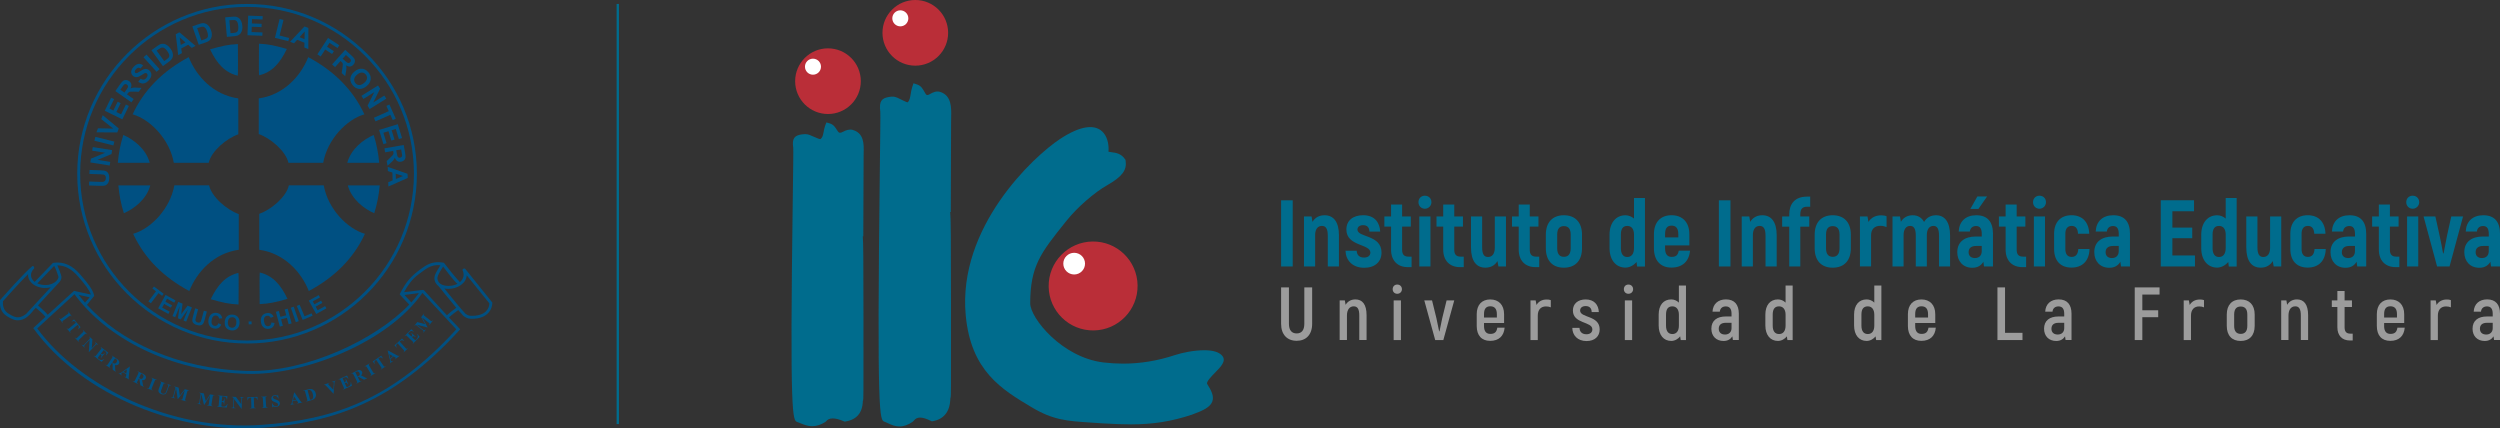 <?xml version="1.0" encoding="UTF-8"?>
<svg id="Capa_2" data-name="Capa 2" xmlns="http://www.w3.org/2000/svg" viewBox="0 0 1069.92 183.34">
  <rect x="0" y="0" width="1069.92" height="183.34" fill="#333333" stroke="none"/>
  <defs>
    <style>
      .cls-1, .cls-2 {
        fill: #005082;
      }

      .cls-3 {
        fill: #006c8d;
      }

      .cls-4 {
        fill: #fff;
      }

      .cls-5 {
        fill: #9c9c9c;
      }

      .cls-6 {
        fill: #ba2e38;
      }

      .cls-7 {
        fill: none;
        stroke: #006c8d;
        stroke-miterlimit: 10;
      }

      .cls-2 {
        fill-rule: evenodd;
      }
    </style>
  </defs>
  <g id="Capa_1-2" data-name="Capa 1">
    <g>
      <g>
        <path class="cls-1" d="M105.73,147c-40.07,0-72.68-32.59-72.68-72.66S65.65,1.69,105.73,1.69s72.68,32.59,72.68,72.66-32.6,72.66-72.68,72.66Zm0-144.06c-39.38,0-71.42,32.03-71.42,71.4s32.04,71.4,71.42,71.4,71.42-32.03,71.42-71.4S145.11,2.94,105.73,2.94Z"/>
        <path class="cls-1" d="M38.11,79.38l.06-1.7,4.54,.16c.72,.03,1.19,.02,1.4-.01,.35-.06,.63-.22,.84-.48,.22-.26,.33-.63,.35-1.1,.02-.47-.07-.84-.26-1.08-.19-.25-.42-.4-.71-.46-.28-.06-.76-.1-1.42-.12l-4.64-.16,.06-1.7,4.4,.15c1.01,.03,1.72,.11,2.13,.21,.41,.11,.76,.29,1.04,.54,.28,.25,.49,.59,.65,1.01,.16,.42,.22,.95,.2,1.61-.03,.8-.14,1.4-.34,1.8-.2,.4-.45,.72-.75,.95-.3,.23-.62,.38-.95,.44-.48,.09-1.2,.12-2.13,.09l-4.47-.16Z"/>
        <path class="cls-1" d="M12,117.33c-3.93,3.93-9.76,10.48-10.73,11.58-.17,2.39,.52,4.18,2.45,5.36,1.7,1.03,3.01,1.75,4.6,1.48,.96-.17,1.93-.69,2.85-1.39l10.54-11.42c-1.21,.32-2.54,.41-3.84,.2-3.87-.63-6.07-3.17-5.85-5.8Zm11.2-3.56l-7.24,7.51c.6,.27,1.29,.47,2.09,.6,4.43,.72,7.35-2.13,6.92-3.66-.3-1.07-1.17-3.39-1.77-4.46Zm15.7,12.3c-.69-2.09-2.84-4.76-5.53-7.83-2.84-3.24-5.71-4.7-8.85-4.67,.64,1.3,1.39,3.34,1.66,4.31,.36,1.27-.2,2.48-1.27,3.42l-8.66,9.38,2.45,2.24c.66,.58,1.21,1.17,1.72,1.81l11.25-10.24,7.24,1.57Zm137.13,3.36c1.22-1.33,2.3-2.66,3.25-3.99l-6.17,.79,2.92,3.2Zm-142.37-3.24c.86,1.12,1.77,2.22,2.72,3.31l2-2.25-4.72-1.06Zm161.62,14.75l-14.49-15.58c-14.76,21.24-50.53,35.26-74.8,34.64-33.91-.86-60.62-15.7-74.11-34.09l-11.11,10.19-4.83,4.48c17.95,24.4,56.89,44.14,96.27,41.23,30.02-2.22,55.11-10.23,83.09-40.87Zm-5.09-17.48c.91,1.12,1.71,2.16,1.82,2.3,2.22,2.74,4.94,6.08,7.2,8.52,1.27,.89,1.85,.91,3.17,.88,5.59-.13,6.99-3.23,7.06-5.33l-9.71-12.03c-.14,3.53-4.06,5.82-7.77,5.82-.64,0-1.22-.06-1.76-.16Zm-2.44-2.72c.19,.16,.44,.41,.71,.7,.76,.55,1.9,.92,3.49,.92,1.43,0,2.76-.33,3.83-.91-1.31-.95-4.95-5.76-6.15-7.37-.79,1.18-1.92,3.12-2.24,3.98-.32,.83-.25,1.84,.37,2.68Zm7.53,10.99c-2.42-2.86-4.72-5.81-7.12-8.69-.19-.22-.37-.46-.57-.69-1.55-1.19-2.04-3.03-1.39-4.73,.36-.95,1.47-2.86,2.3-4.12-4.21-.41-6.26,1.66-9.47,3.98-2.67,1.93-4.68,4.86-6.1,7.55l8.13-.97,.17,.05,.27,.18,9.77,10.65c1.04-1.05,2.83-2.37,4.01-3.21Zm15.43-2.27c0,2.77-1.87,6.8-8.31,6.96-1.76,.04-2.52-.11-4.03-1.18-.77-.83-1.52-1.68-2.26-2.54-.66,.47-2.92,2.11-3.97,3.17l4.81,5.07c-28.43,31.29-54.27,39.89-84.67,42.14-35.05,2.59-76.86-13.37-98.04-42.65l.41-.38,3.17-2.94,1.64-1.52-.19-.23c-.34-.41-.83-.94-1.42-1.46l-2.52-2.21-.9,.98c-2.5,3.2-4.11,4.03-5.92,4.34-2.11,.36-3.82-.64-5.47-1.64-2.64-1.61-3.26-4.08-3.01-6.96,0,0,2.66-3.01,5.6-6.21,2.93-3.18,6.34-6.77,8.1-8.21,.55-.44,1.18,.44,.84,.94-1.8,1.72-1.77,4.18,.26,5.72l7.86-8.16c4.9-.71,8.46,1.34,11.61,4.94,2.92,3.33,5.58,6.57,6.02,9.19l-3.11,3.83c14.21,15.54,38.56,27.53,68.8,28.3,25.28,.64,54.93-13.56,69.15-28.39,0,0-4.14-4.33-4.09-4.42,2.65-5.29,4.63-7.64,9.52-11.18,3.03-2.19,5.48-3,9.38-2.31,1.85,2.46,4.7,6.01,6.85,8.31,1.48-1.25,2.1-3.11,1.15-5.13-.23-.51,.66-.87,1.06-.66l11.67,14.51Z"/>
        <polygon class="cls-1" points="46.94 70.83 38.66 69.52 38.92 67.9 45.01 65.37 39.46 64.49 39.7 62.94 47.98 64.25 47.72 65.93 41.74 68.42 47.18 69.28 46.94 70.83"/>
        <rect class="cls-1" x="43.82" y="56.23" width="1.7" height="8.38" transform="translate(-24.75 89.15) rotate(-76.01)"/>
        <polygon class="cls-1" points="50.19 56.68 41.29 56.63 41.91 54.91 48.47 55.03 43.34 50.99 43.96 49.3 50.81 54.97 50.19 56.68"/>
        <polygon class="cls-1" points="52.36 51.07 44.83 47.4 47.55 41.82 48.82 42.44 46.84 46.49 48.52 47.31 50.35 43.54 51.62 44.16 49.79 47.93 51.83 48.93 53.88 44.73 55.15 45.35 52.36 51.07"/>
        <path class="cls-2" d="M53.24,39.61l.72-1.02c.47-.66,.73-1.1,.79-1.3,.06-.2,.05-.4-.02-.59-.07-.19-.21-.36-.42-.5-.23-.16-.46-.23-.69-.21-.23,.02-.44,.13-.64,.33-.09,.1-.34,.43-.73,.99l-.76,1.08,1.74,1.22Zm2.99,4.16l-6.86-4.8,2.04-2.92c.51-.73,.95-1.22,1.31-1.47,.36-.25,.76-.36,1.22-.34,.46,.02,.89,.17,1.29,.46,.51,.36,.83,.81,.96,1.35,.12,.54,.02,1.14-.31,1.8,.38-.18,.75-.29,1.09-.34,.35-.05,.9-.05,1.66,0l1.93,.1-1.16,1.66-2.19-.06c-.78-.02-1.29,0-1.52,.03-.23,.03-.42,.11-.58,.22-.15,.11-.34,.33-.57,.65l-.2,.28,2.87,2.01-.97,1.39Z"/>
        <path class="cls-1" d="M59.15,35.01l1.01-1.32c.47,.3,.9,.43,1.3,.39,.4-.04,.77-.25,1.12-.63,.37-.4,.56-.77,.58-1.13,.02-.36-.08-.64-.31-.85-.14-.13-.31-.21-.49-.22-.18,0-.41,.06-.68,.2-.18,.1-.58,.34-1.19,.74-.78,.51-1.42,.78-1.9,.82-.69,.06-1.27-.14-1.76-.59-.31-.29-.52-.65-.63-1.08-.11-.43-.08-.88,.09-1.34,.17-.47,.47-.93,.91-1.4,.72-.77,1.42-1.19,2.13-1.26,.7-.07,1.35,.15,1.93,.66l-1.11,1.28c-.37-.24-.7-.34-1-.3-.3,.04-.61,.24-.93,.58-.33,.36-.52,.7-.56,1.04-.03,.22,.04,.4,.2,.55,.15,.14,.33,.19,.55,.16,.28-.03,.77-.28,1.47-.75s1.26-.77,1.68-.92c.42-.15,.84-.18,1.25-.09,.41,.08,.82,.31,1.2,.67,.35,.33,.59,.73,.71,1.21,.12,.48,.1,.97-.09,1.46-.18,.49-.52,1.01-1.02,1.54-.72,.77-1.46,1.2-2.2,1.28-.74,.08-1.5-.16-2.26-.71Z"/>
        <rect class="cls-1" x="64" y="22.86" width="1.7" height="8.38" transform="translate(-1.44 50.35) rotate(-42.01)"/>
        <path class="cls-2" d="M67.02,21.66l3.26,4.49,1.02-.74c.38-.28,.64-.5,.78-.66,.18-.22,.3-.44,.35-.68,.05-.24,.01-.54-.12-.91-.13-.37-.38-.82-.76-1.34-.38-.52-.72-.89-1.02-1.11-.3-.21-.58-.34-.86-.37-.28-.04-.57,0-.86,.14-.22,.1-.61,.35-1.17,.75l-.61,.44Zm-2.21-.15l2.5-1.81c.56-.41,1.02-.68,1.38-.81,.48-.17,.97-.21,1.47-.12,.5,.09,.98,.3,1.44,.63,.46,.33,.92,.81,1.39,1.44,.41,.56,.69,1.09,.84,1.59,.19,.62,.24,1.19,.15,1.72-.07,.4-.26,.82-.57,1.24-.23,.31-.6,.66-1.11,1.02l-2.57,1.87-4.93-6.78Z"/>
        <path class="cls-2" d="M79.38,18.16l-2.48-2.19,.46,3.27,2.03-1.08Zm4.3,1.48l-1.61,.86-1.53-1.34-2.97,1.58,.28,2.01-1.58,.84-1.06-8.92,1.58-.84,6.9,5.82Z"/>
        <path class="cls-2" d="M84.38,12.06l1.81,5.24,1.19-.41c.44-.15,.76-.29,.94-.41,.24-.15,.41-.34,.53-.55,.12-.21,.17-.52,.15-.91-.01-.39-.13-.89-.34-1.51-.21-.61-.43-1.06-.65-1.35-.22-.29-.46-.49-.72-.61-.26-.12-.55-.16-.87-.12-.24,.03-.68,.15-1.33,.37l-.72,.25Zm-2.07-.79l2.92-1c.66-.23,1.18-.35,1.56-.37,.51-.02,.99,.08,1.44,.32,.45,.24,.85,.58,1.2,1.02,.35,.45,.65,1.04,.9,1.78,.22,.65,.34,1.24,.34,1.77,0,.64-.12,1.21-.36,1.69-.18,.37-.49,.7-.9,1.02-.31,.23-.77,.45-1.36,.65l-3,1.03-2.73-7.92Z"/>
        <path class="cls-2" d="M98.17,8.69l.48,5.52,1.25-.11c.47-.04,.81-.1,1.01-.17,.27-.09,.48-.23,.65-.41,.17-.18,.29-.46,.37-.84,.08-.38,.09-.9,.04-1.54-.06-.64-.16-1.14-.3-1.47-.14-.34-.33-.59-.55-.77-.22-.18-.49-.28-.81-.33-.24-.03-.7-.02-1.38,.04l-.75,.07Zm-1.81-1.26l3.07-.27c.69-.06,1.23-.05,1.6,.02,.5,.1,.94,.32,1.32,.66,.38,.34,.69,.77,.91,1.28,.23,.52,.38,1.17,.45,1.95,.06,.69,.03,1.29-.1,1.8-.16,.63-.41,1.14-.76,1.55-.27,.31-.64,.57-1.12,.77-.36,.15-.85,.25-1.47,.31l-3.16,.28-.73-8.35Z"/>
        <polygon class="cls-1" points="105.91 15.08 106.21 6.7 112.41 6.92 112.36 8.34 107.85 8.18 107.79 10.04 111.97 10.18 111.93 11.6 107.74 11.45 107.66 13.72 112.33 13.88 112.28 15.3 105.91 15.08"/>
        <polygon class="cls-1" points="117.66 16.2 119.67 8.14 121.32 8.55 119.65 15.23 123.73 16.25 123.39 17.62 117.66 16.2"/>
        <path class="cls-2" d="M130.32,16.77l.08-3.31-2.21,2.45,2.13,.86Zm1.63,4.24l-1.69-.68,.04-2.04-3.12-1.26-1.36,1.51-1.66-.67,6.16-6.55,1.66,.67-.03,9.02Z"/>
        <polygon class="cls-1" points="135.82 23.26 140.38 16.23 145.21 19.37 144.44 20.55 141.03 18.34 139.95 20.01 142.89 21.92 142.12 23.11 139.18 21.2 137.24 24.18 135.82 23.26"/>
        <path class="cls-2" d="M146.62,25.11l.93,.84c.6,.54,1,.86,1.2,.94,.2,.08,.39,.1,.59,.05,.2-.05,.38-.17,.55-.35,.19-.21,.29-.43,.29-.66,0-.23-.08-.45-.25-.67-.09-.11-.39-.39-.9-.85l-.98-.88-1.43,1.58Zm-4.5,2.46l5.61-6.23,2.65,2.38c.67,.6,1.1,1.09,1.3,1.47,.2,.38,.26,.8,.19,1.25-.08,.45-.28,.86-.61,1.23-.42,.47-.9,.73-1.45,.79-.55,.06-1.13-.12-1.75-.53,.13,.4,.19,.78,.2,1.13,0,.35-.06,.9-.2,1.65l-.33,1.9-1.5-1.35,.32-2.17c.11-.77,.16-1.28,.16-1.51,0-.23-.06-.43-.15-.6-.09-.17-.28-.38-.57-.64l-.26-.23-2.34,2.6-1.26-1.14Z"/>
        <path class="cls-2" d="M152.82,31.95c-.73,.61-1.14,1.24-1.23,1.89-.09,.65,.08,1.24,.51,1.75,.43,.52,.98,.79,1.63,.81,.65,.02,1.35-.28,2.1-.91,.74-.62,1.15-1.24,1.24-1.87,.09-.63-.09-1.21-.54-1.74-.45-.54-.99-.81-1.64-.83-.64-.02-1.33,.28-2.07,.9Zm-1.16-1.3c.66-.55,1.29-.91,1.9-1.09,.45-.13,.91-.18,1.38-.14,.47,.03,.9,.15,1.28,.34,.51,.26,.98,.65,1.42,1.17,.79,.95,1.14,1.95,1.02,3.01-.11,1.06-.69,2.03-1.74,2.91-1.04,.87-2.09,1.27-3.15,1.2-1.06-.07-1.99-.58-2.78-1.52-.8-.96-1.15-1.96-1.04-3.01,.11-1.05,.68-2.01,1.7-2.87Z"/>
        <polygon class="cls-1" points="154.68 41.02 161.79 36.58 162.66 37.97 159.73 43.87 164.49 40.89 165.32 42.22 158.21 46.66 157.31 45.23 160.19 39.43 155.52 42.35 154.68 41.02"/>
        <polygon class="cls-1" points="160.02 50.4 166.38 47.57 165.37 45.31 166.66 44.73 169.37 50.8 168.07 51.38 167.07 49.12 160.71 51.95 160.02 50.4"/>
        <polygon class="cls-1" points="162.23 55.61 170.24 53.16 172.06 59.09 170.7 59.5 169.38 55.2 167.6 55.74 168.83 59.74 167.47 60.16 166.25 56.15 164.08 56.82 165.44 61.28 164.09 61.69 162.23 55.61"/>
        <path class="cls-2" d="M169.58,64.32l.22,1.23c.14,.8,.26,1.29,.37,1.48,.1,.19,.25,.32,.43,.4,.19,.08,.4,.1,.65,.06,.28-.05,.49-.16,.64-.34,.14-.18,.22-.41,.21-.69,0-.14-.07-.55-.19-1.22l-.23-1.3-2.1,.37Zm-5.05-.83l8.25-1.45,.62,3.51c.16,.88,.19,1.54,.12,1.96-.08,.43-.29,.79-.62,1.1-.34,.31-.75,.5-1.24,.59-.62,.11-1.16,.02-1.63-.27-.47-.29-.82-.79-1.05-1.49-.15,.4-.33,.73-.54,1.01-.21,.28-.6,.67-1.17,1.18l-1.43,1.29-.35-1.99,1.59-1.51c.56-.54,.92-.91,1.05-1.09,.14-.19,.22-.38,.25-.56,.03-.19,.01-.47-.06-.86l-.06-.34-3.45,.61-.29-1.67Z"/>
        <path class="cls-2" d="M169.43,76.61l3.06-1.27-3.14-1.02,.08,2.29Zm-3.21,3.21l-.06-1.83,1.88-.79-.12-3.36-1.93-.63-.06-1.79,8.49,2.96,.06,1.79-8.26,3.65Z"/>
        <polygon class="cls-1" points="63.5 129 66.77 124.66 65.22 123.49 65.89 122.61 70.04 125.73 69.37 126.61 67.83 125.45 64.56 129.79 63.5 129"/>
        <polygon class="cls-1" points="67.69 131.94 70.86 126.22 75.1 128.57 74.56 129.54 71.49 127.83 70.78 129.1 73.64 130.69 73.11 131.66 70.25 130.07 69.39 131.62 72.58 133.39 72.04 134.36 67.69 131.94"/>
        <polygon class="cls-1" points="73.83 135.27 76.28 129.21 78.12 129.95 77.54 134.53 80.28 130.83 82.13 131.57 79.68 137.64 78.54 137.18 80.47 132.4 77.34 136.69 76.16 136.21 76.9 130.96 74.97 135.73 73.83 135.27"/>
        <path class="cls-1" d="M83.5,131.99l1.28,.34-.92,3.43c-.15,.54-.22,.9-.24,1.07-.01,.27,.06,.52,.22,.73,.16,.21,.42,.36,.77,.46,.36,.1,.65,.09,.87,0,.22-.1,.38-.25,.48-.46,.09-.21,.21-.56,.34-1.06l.94-3.5,1.28,.34-.89,3.32c-.2,.76-.38,1.29-.53,1.58-.15,.3-.35,.53-.59,.69-.24,.17-.54,.27-.88,.32-.34,.05-.77,0-1.26-.13-.6-.16-1.04-.35-1.31-.58-.27-.22-.47-.47-.59-.74-.12-.27-.18-.54-.17-.8,.01-.38,.12-.93,.31-1.64l.9-3.38Z"/>
        <path class="cls-1" d="M93.48,138.34l1.2,.59c-.31,.68-.71,1.16-1.22,1.43-.51,.27-1.11,.36-1.8,.25-.86-.14-1.52-.54-1.98-1.22-.46-.67-.61-1.52-.45-2.54,.17-1.08,.58-1.87,1.23-2.38,.65-.51,1.43-.69,2.33-.55,.79,.13,1.4,.46,1.82,1.01,.25,.32,.41,.76,.47,1.3l-1.34,.1c-.02-.35-.14-.64-.35-.87-.21-.23-.49-.38-.84-.43-.48-.08-.9,.03-1.25,.33-.35,.3-.59,.83-.71,1.6-.13,.82-.07,1.42,.17,1.81,.24,.39,.6,.63,1.07,.7,.35,.06,.66,0,.95-.19,.28-.18,.52-.5,.7-.96Z"/>
        <path class="cls-2" d="M97.52,137.92c-.04,.74,.1,1.31,.43,1.71,.32,.4,.75,.61,1.28,.64,.53,.03,.97-.14,1.33-.5,.36-.36,.56-.92,.6-1.68,.04-.75-.1-1.32-.41-1.71-.31-.39-.74-.59-1.28-.62-.55-.03-.99,.13-1.35,.49-.35,.36-.55,.91-.59,1.66Zm-1.36-.03c.03-.67,.16-1.22,.39-1.66,.17-.33,.38-.61,.66-.87,.27-.25,.56-.43,.88-.54,.42-.15,.89-.21,1.42-.18,.96,.05,1.72,.39,2.27,1.02,.55,.63,.79,1.48,.74,2.54-.05,1.06-.38,1.87-.99,2.44-.6,.57-1.39,.82-2.35,.77-.97-.05-1.73-.39-2.27-1.01-.54-.62-.79-1.46-.73-2.5Z"/>
        <rect class="cls-1" x="106.42" y="137.55" width="1.25" height="1.25" transform="translate(-4.83 3.88) rotate(-2.03)"/>
        <path class="cls-1" d="M116.17,138.01l1.32,.21c-.09,.74-.34,1.32-.75,1.73-.4,.41-.95,.66-1.65,.76-.86,.12-1.61-.07-2.25-.58-.64-.51-1.03-1.28-1.17-2.3-.15-1.08,0-1.96,.48-2.63,.47-.68,1.16-1.08,2.07-1.2,.79-.11,1.47,.03,2.03,.43,.33,.24,.61,.61,.83,1.1l-1.25,.49c-.12-.32-.32-.57-.59-.73-.27-.16-.58-.22-.93-.17-.48,.07-.85,.29-1.1,.68-.25,.39-.32,.97-.21,1.74,.12,.82,.35,1.38,.69,1.69,.34,.31,.75,.43,1.22,.36,.35-.05,.63-.2,.85-.46,.22-.26,.35-.63,.39-1.12Z"/>
        <polygon class="cls-1" points="119.76 139.77 118.06 133.44 119.34 133.1 120.01 135.59 122.5 134.93 121.83 132.44 123.11 132.09 124.81 138.42 123.53 138.76 122.79 135.99 120.3 136.66 121.04 139.42 119.76 139.77"/>
        <rect class="cls-1" x="125.49" y="131.3" width="1.32" height="6.55" transform="translate(-36.98 48.48) rotate(-19.03)"/>
        <polygon class="cls-1" points="129.54 136.91 127.01 130.93 128.23 130.42 130.33 135.37 133.35 134.09 133.78 135.11 129.54 136.91"/>
        <polygon class="cls-1" points="135.33 134.38 132.15 128.66 136.39 126.31 136.93 127.28 133.85 128.98 134.55 130.25 137.42 128.67 137.95 129.64 135.09 131.22 135.95 132.77 139.14 131.01 139.68 131.97 135.33 134.38"/>
        <path class="cls-1" d="M26.9,138.17l-.1,.07-1.48-2.04,.1-.07,.09,.13c.08,.11,.17,.19,.26,.23,.06,.03,.14,.04,.22,.01,.06-.01,.19-.09,.39-.24l2.59-1.88c.2-.15,.32-.25,.36-.31,.03-.06,.05-.13,.04-.23,0-.09-.05-.19-.13-.3l-.09-.13,.1-.07,1.48,2.04-.1,.07-.09-.13c-.08-.11-.17-.19-.26-.23-.06-.03-.14-.04-.23-.02-.06,.01-.19,.09-.39,.24l-2.59,1.88c-.2,.15-.32,.25-.36,.31s-.05,.13-.04,.23c0,.09,.05,.19,.13,.3l.09,.13Z"/>
        <path class="cls-1" d="M34.48,140.03l-1,.84-.08-.09c.18-.25,.29-.46,.34-.61,.04-.16,.04-.32,0-.5-.03-.1-.11-.23-.26-.41l-.24-.28-2.87,2.41c-.19,.16-.3,.27-.33,.33-.03,.06-.04,.14-.02,.23,.01,.09,.07,.19,.15,.29l.1,.12-.1,.08-1.62-1.93,.1-.08,.1,.12c.09,.11,.18,.18,.27,.21,.07,.03,.14,.03,.23,0,.06-.02,.19-.1,.37-.26l2.87-2.41-.23-.27c-.21-.25-.41-.38-.61-.41-.28-.03-.58,.04-.88,.23l-.09-.11,1-.84,2.8,3.34Z"/>
        <path class="cls-1" d="M33.88,146.3l-.09,.09-1.76-1.82,.09-.09,.11,.12c.1,.1,.19,.16,.29,.19,.07,.02,.14,.02,.22-.02,.06-.02,.18-.12,.35-.29l2.3-2.22c.18-.17,.28-.29,.31-.35,.03-.06,.03-.14,0-.23-.02-.09-.08-.18-.17-.28l-.11-.12,.09-.09,1.76,1.82-.09,.09-.11-.11c-.1-.1-.19-.16-.29-.19-.07-.02-.14-.01-.23,.02-.06,.02-.18,.12-.35,.29l-2.3,2.22c-.18,.17-.28,.29-.31,.35-.03,.06-.03,.14,0,.23,.02,.09,.08,.18,.17,.28l.11,.11Z"/>
        <path class="cls-1" d="M39.55,145.21l-.3,3.83,1.42-1.52c.2-.22,.3-.39,.31-.52,.01-.18-.08-.36-.28-.54l.08-.09,1.17,1.09-.08,.09c-.17-.12-.29-.19-.37-.21-.08-.02-.17,0-.26,.04-.09,.04-.22,.15-.38,.32l-2.76,2.96-.09-.08,.36-5.19-2.11,2.26c-.19,.21-.27,.39-.25,.55,.03,.16,.1,.3,.22,.41l.08,.08-.08,.09-1.26-1.18,.09-.09c.2,.18,.37,.27,.52,.26,.15,0,.32-.11,.49-.3l2.34-2.51v-.16c.03-.17,.02-.29-.01-.37-.03-.08-.1-.18-.2-.28l.08-.09,1.26,1.17Z"/>
        <path class="cls-1" d="M44.39,149.81l-1.22,1.56,.08,.06c.24,.19,.48,.25,.71,.18,.23-.07,.47-.24,.73-.51l.11,.09-1.56,2-.11-.09c.15-.24,.24-.45,.28-.65,.04-.2,.03-.36-.03-.48-.06-.12-.18-.26-.36-.4l-.84,1.08c-.16,.21-.26,.35-.27,.41-.02,.06-.02,.13,.01,.19,.03,.07,.09,.14,.2,.23l.23,.18c.36,.28,.71,.42,1.05,.42,.34,0,.7-.13,1.05-.39l.1,.08-1.12,1.08-3.3-2.58,.08-.1,.13,.1c.11,.09,.22,.14,.31,.15,.07,.01,.14,0,.22-.05,.06-.03,.16-.14,.31-.33l1.97-2.52c.14-.17,.22-.29,.24-.33,.03-.08,.04-.16,.02-.23-.03-.11-.11-.21-.23-.31l-.13-.1,.08-.1,3.2,2.5-.88,1.13-.11-.09c.16-.32,.24-.58,.24-.77,0-.2-.07-.39-.21-.59-.08-.12-.26-.29-.55-.51l-.4-.31Z"/>
        <path class="cls-2" d="M49.24,153.37l-1.18,1.75,.17,.11c.28,.19,.5,.3,.67,.34,.17,.04,.34,.02,.51-.05,.17-.08,.32-.22,.46-.43,.21-.31,.29-.58,.24-.82-.04-.24-.23-.47-.55-.69l-.32-.21Zm-1.33,1.97l-.77,1.14c-.15,.22-.23,.36-.24,.44-.01,.07,0,.15,.05,.23,.04,.08,.16,.18,.34,.3l-.07,.1-2.06-1.39,.07-.1c.19,.13,.32,.19,.41,.2,.09,0,.17,0,.23-.04,.06-.04,.17-.16,.32-.38l1.77-2.63c.15-.22,.23-.36,.24-.44,.01-.07,0-.15-.05-.23-.04-.08-.16-.18-.34-.3l.07-.1,1.87,1.26c.49,.33,.82,.6,1,.82,.18,.22,.28,.47,.3,.75,.02,.28-.05,.54-.22,.78-.2,.3-.47,.47-.82,.52-.22,.03-.47,0-.76-.11l.05,2.01c0,.26,.03,.43,.05,.51,.04,.12,.11,.21,.22,.29l-.07,.11-1.27-.85-.06-2.71-.26-.18Z"/>
        <path class="cls-2" d="M54.09,159.86l.2-1.79-1.47,1.06,1.27,.73Zm-.03,.29l-1.47-.85-.42,.3c-.14,.11-.23,.2-.28,.29-.07,.12-.07,.23,0,.35,.04,.07,.16,.17,.37,.31l-.06,.11-1.4-.81,.06-.11c.16,.06,.32,.07,.48,.03,.16-.05,.4-.19,.73-.43l3.43-2.48,.06,.03-.47,4.32c-.05,.41-.05,.69,0,.83,.03,.11,.11,.2,.23,.28l-.06,.11-2.03-1.17,.06-.11,.08,.05c.16,.09,.29,.14,.38,.13,.06,0,.12-.04,.15-.11,.02-.04,.04-.08,.05-.13,0-.02,.02-.12,.04-.29l.07-.66Z"/>
        <path class="cls-2" d="M60.42,159.91l-.93,1.9,.18,.09c.3,.14,.53,.23,.71,.24,.17,.02,.34-.02,.49-.12,.15-.1,.29-.27,.4-.49,.16-.33,.2-.61,.12-.85-.08-.23-.29-.43-.64-.6l-.34-.17Zm-1.04,2.13l-.6,1.23c-.12,.24-.17,.39-.17,.47,0,.08,.03,.15,.08,.22,.06,.07,.18,.16,.38,.25l-.05,.11-2.23-1.09,.05-.11c.2,.1,.35,.15,.44,.14,.09,0,.16-.03,.22-.07,.06-.05,.14-.19,.26-.42l1.39-2.85c.12-.24,.17-.39,.17-.47,0-.08-.03-.15-.08-.22-.06-.07-.18-.16-.38-.25l.05-.11,2.03,.99c.53,.26,.9,.48,1.1,.67,.21,.19,.34,.42,.4,.7,.06,.27,.02,.54-.11,.8-.16,.32-.4,.53-.74,.63-.21,.06-.47,.06-.77,0l.33,1.99c.05,.26,.09,.42,.12,.5,.06,.11,.14,.2,.25,.26l-.06,.12-1.37-.67-.44-2.67-.29-.14Z"/>
        <path class="cls-1" d="M65.34,166.97l-.05,.12-2.34-.95,.05-.12,.15,.06c.13,.05,.24,.07,.34,.06,.07,0,.14-.04,.2-.11,.05-.04,.12-.18,.21-.41l1.2-2.97c.09-.23,.14-.38,.14-.45,0-.07-.03-.14-.09-.21-.06-.07-.15-.14-.27-.19l-.15-.06,.05-.11,2.34,.95-.05,.12-.15-.06c-.13-.05-.24-.07-.34-.06-.07,0-.14,.04-.2,.11-.05,.04-.12,.18-.21,.41l-1.2,2.97c-.09,.23-.14,.38-.14,.45,0,.07,.03,.14,.09,.21,.06,.07,.15,.13,.27,.19l.15,.06Z"/>
        <path class="cls-1" d="M68.48,163.17l2.35,.86-.04,.12-.12-.04c-.18-.06-.31-.09-.39-.08-.08,.01-.15,.05-.2,.1-.05,.06-.13,.21-.22,.48l-.81,2.23c-.15,.41-.22,.69-.2,.84,.01,.15,.07,.3,.18,.44,.11,.14,.27,.25,.49,.33,.25,.09,.48,.11,.69,.06,.21-.05,.4-.15,.56-.32,.16-.16,.32-.49,.5-.97l.68-1.86c.08-.21,.11-.36,.1-.46-.01-.1-.04-.18-.1-.24-.08-.09-.21-.17-.4-.23l.04-.12,1.58,.57-.04,.12-.09-.03c-.13-.05-.24-.06-.35-.04-.1,.02-.19,.08-.27,.17-.06,.06-.12,.19-.19,.37l-.63,1.73c-.19,.54-.37,.91-.53,1.12-.16,.21-.41,.37-.75,.47-.35,.1-.75,.06-1.23-.11-.39-.14-.68-.31-.86-.49-.24-.25-.38-.51-.42-.78-.04-.27,.01-.59,.15-.97l.81-2.23c.1-.26,.14-.43,.14-.51,0-.08-.04-.15-.09-.21-.06-.06-.18-.13-.38-.2l.04-.12Z"/>
        <path class="cls-1" d="M76.97,169.3l2.11-2.75,1.9,.51-.03,.12-.15-.04c-.14-.04-.25-.04-.35-.01-.07,.02-.13,.06-.18,.13-.04,.05-.09,.19-.16,.43l-.83,3.09c-.07,.24-.09,.4-.08,.46,0,.07,.05,.13,.11,.2,.07,.07,.16,.12,.29,.15l.15,.04-.03,.12-2.44-.65,.03-.12,.15,.04c.14,.04,.25,.04,.35,.02,.07-.02,.13-.06,.18-.13,.04-.05,.09-.19,.16-.43l.93-3.47-2.95,3.79-.08-.02-.69-4.73-.88,3.3c-.06,.23-.1,.38-.1,.43,0,.12,.04,.24,.12,.34,.08,.1,.23,.18,.44,.24l-.03,.12-1.61-.43,.03-.12h.05c.1,.04,.2,.05,.3,.04,.1-.01,.18-.04,.24-.09,.06-.05,.12-.12,.18-.23,.01-.02,.05-.14,.1-.35l.79-2.96c.06-.24,.09-.4,.08-.46,0-.07-.05-.13-.11-.2-.07-.07-.16-.12-.3-.15l-.15-.04,.03-.12,1.91,.51,.49,3.45Z"/>
        <path class="cls-1" d="M88.07,171.73l1.81-2.95,1.94,.31-.02,.12-.15-.02c-.14-.02-.26-.02-.35,.02-.06,.02-.12,.07-.17,.15-.03,.05-.07,.2-.11,.44l-.5,3.16c-.04,.25-.05,.4-.03,.47,.02,.07,.06,.13,.13,.19,.07,.06,.18,.1,.31,.12l.16,.02-.02,.12-2.5-.4,.02-.12,.15,.02c.14,.02,.26,.02,.35-.02,.06-.02,.12-.07,.17-.15,.03-.05,.07-.2,.11-.44l.56-3.55-2.53,4.07h-.09s-1.18-4.64-1.18-4.64l-.53,3.37c-.04,.24-.05,.38-.05,.44,.01,.12,.06,.23,.15,.32,.09,.09,.25,.15,.47,.19l-.02,.12-1.64-.26,.02-.12h.05c.11,.03,.21,.03,.31,0,.1-.02,.18-.06,.23-.11,.06-.05,.11-.14,.15-.24,0-.03,.03-.15,.06-.36l.48-3.03c.04-.25,.05-.4,.03-.47-.02-.07-.06-.13-.13-.19-.07-.06-.18-.1-.31-.12l-.15-.02,.02-.12,1.95,.31,.85,3.38Z"/>
        <path class="cls-1" d="M95.08,169.68l-.17,1.97h.1c.31,.04,.54-.04,.69-.22,.15-.18,.27-.46,.34-.83h.14s-.22,2.54-.22,2.54h-.14c0-.29-.04-.52-.12-.71-.08-.18-.17-.31-.29-.38-.12-.07-.29-.12-.52-.14l-.12,1.36c-.02,.27-.03,.43,0,.49,.02,.06,.06,.11,.11,.16,.06,.04,.16,.07,.29,.08l.29,.02c.45,.04,.82-.03,1.11-.22,.29-.18,.51-.48,.67-.9h.13s-.35,1.53-.35,1.53l-4.17-.37v-.12s.17,.01,.17,.01c.14,.01,.25,0,.34-.05,.06-.03,.12-.08,.16-.16,.03-.06,.06-.21,.08-.45l.28-3.19c.02-.22,.02-.36,.02-.41-.02-.09-.05-.15-.11-.21-.08-.08-.2-.12-.36-.13h-.16s.01-.14,.01-.14l4.04,.35-.12,1.43h-.14c-.04-.37-.11-.63-.22-.79-.11-.16-.28-.29-.5-.38-.13-.05-.37-.1-.74-.13l-.5-.04Z"/>
        <path class="cls-1" d="M100.95,169.85l2.28,3.09,.07-2.08c.01-.29-.02-.49-.1-.6-.11-.14-.3-.22-.57-.22v-.12s1.61,.06,1.61,.06v.12c-.21,.02-.35,.05-.42,.09-.07,.04-.13,.11-.17,.2-.04,.09-.07,.26-.08,.49l-.14,4.04h-.12s-3.13-4.16-3.13-4.16l-.11,3.09c-.01,.28,.05,.47,.17,.58,.12,.1,.27,.16,.43,.16h.12s0,.13,0,.13l-1.73-.06v-.12c.27,0,.46-.04,.57-.15,.11-.1,.17-.29,.18-.55l.12-3.43-.1-.13c-.1-.14-.19-.22-.26-.27-.08-.04-.19-.07-.34-.08v-.12s1.72,.06,1.72,.06Z"/>
        <path class="cls-1" d="M110.21,169.82l.05,1.31h-.12c-.09-.3-.18-.51-.28-.64-.1-.13-.23-.23-.39-.3-.09-.04-.25-.06-.48-.05h-.37s.13,3.76,.13,3.76c0,.25,.03,.41,.06,.47,.03,.06,.08,.11,.16,.16s.19,.06,.33,.06h.16s0,.12,0,.12l-2.53,.09v-.12s.16,0,.16,0c.14,0,.25-.03,.33-.09,.06-.04,.11-.1,.14-.18,.02-.06,.03-.21,.02-.45l-.13-3.75h-.35c-.33,.02-.56,.1-.7,.24-.2,.2-.32,.48-.36,.84h-.14s-.05-1.3-.05-1.3l4.35-.15Z"/>
        <path class="cls-1" d="M114.6,174.32v.12s-2.51,.18-2.51,.18v-.12s.15-.01,.15-.01c.14,0,.25-.04,.33-.1,.06-.04,.1-.1,.13-.18,.02-.06,.03-.21,0-.46l-.22-3.19c-.02-.25-.04-.4-.07-.46-.03-.06-.09-.11-.17-.15-.08-.04-.19-.06-.33-.05h-.16s0-.11,0-.11l2.52-.18v.12s-.15,.01-.15,.01c-.14,0-.25,.04-.33,.1-.06,.04-.1,.1-.13,.18-.02,.06-.02,.21,0,.46l.22,3.19c.02,.25,.04,.4,.07,.46,.03,.06,.09,.11,.17,.15,.08,.04,.19,.06,.33,.05h.16Z"/>
        <path class="cls-1" d="M119,168.96l.23,1.6-.15,.02c-.12-.39-.33-.7-.63-.91-.3-.21-.6-.3-.92-.26-.24,.03-.43,.12-.55,.26-.13,.15-.18,.3-.16,.47,.01,.11,.05,.2,.11,.27,.08,.1,.21,.2,.37,.29,.12,.07,.4,.17,.82,.32,.6,.21,1.01,.42,1.24,.64,.23,.22,.36,.49,.4,.81,.05,.4-.07,.77-.34,1.09-.28,.33-.66,.52-1.14,.58-.15,.02-.3,.02-.44,0-.14-.01-.32-.05-.53-.11-.12-.03-.22-.05-.29-.04-.06,0-.12,.04-.19,.1-.06,.06-.11,.14-.14,.24l-.12,.02-.22-1.82,.12-.02c.17,.5,.42,.86,.75,1.09,.33,.23,.67,.33,1.01,.28,.26-.03,.47-.13,.61-.29,.14-.16,.2-.34,.17-.53-.01-.11-.06-.22-.13-.32-.07-.1-.18-.19-.31-.27-.14-.08-.37-.18-.7-.29-.46-.16-.8-.31-1.01-.43-.21-.13-.38-.28-.5-.45-.12-.18-.2-.37-.23-.6-.05-.38,.05-.73,.3-1.03,.25-.3,.59-.48,1.02-.54,.16-.02,.31-.02,.46,0,.12,.01,.26,.05,.43,.11,.17,.06,.29,.08,.35,.07,.06,0,.11-.03,.14-.07,.03-.04,.05-.14,.07-.28h.11Z"/>
        <path class="cls-2" d="M126.83,171.1l-1.03-1.49-.41,1.76,1.44-.28Zm.16,.24l-1.67,.32-.12,.5c-.04,.17-.04,.31-.02,.41,.03,.14,.1,.22,.22,.27,.07,.03,.23,.02,.48,0l.02,.12-1.58,.31-.02-.12c.17-.06,.29-.16,.38-.3,.09-.14,.18-.41,.27-.8l.96-4.13h.07s2.48,3.55,2.48,3.55c.24,.34,.42,.55,.54,.63,.09,.06,.21,.08,.36,.06l.02,.12-2.3,.45-.02-.12,.1-.02c.18-.04,.31-.09,.37-.15,.04-.05,.06-.11,.05-.18,0-.04-.02-.09-.05-.13,0-.02-.06-.1-.16-.25l-.38-.54Z"/>
        <path class="cls-2" d="M131.63,166.99l.98,3.66c.05,.19,.09,.31,.12,.35,.03,.04,.07,.06,.12,.08,.07,.02,.17,.01,.28-.02,.39-.1,.65-.31,.78-.63,.18-.43,.17-1.02-.03-1.76-.16-.6-.38-1.06-.67-1.37-.23-.24-.47-.38-.73-.42-.19-.03-.47,.01-.86,.12Zm-.6,4.9l-.03-.12,.15-.04c.14-.04,.23-.09,.29-.15,.06-.06,.1-.14,.11-.22,0-.05-.02-.2-.09-.45l-.83-3.09c-.07-.24-.12-.39-.16-.44-.04-.05-.11-.09-.2-.12-.09-.02-.2-.02-.33,.02l-.16,.04-.03-.12,2.1-.56c.56-.15,1.03-.19,1.41-.13,.47,.08,.86,.27,1.18,.59,.32,.32,.54,.72,.67,1.2,.09,.33,.12,.65,.09,.95-.03,.31-.11,.57-.23,.8-.12,.23-.27,.42-.47,.59s-.44,.33-.74,.47c-.13,.07-.35,.14-.65,.22l-2.1,.56Z"/>
        <path class="cls-1" d="M143.52,162.87l.04,.12c-.16,.09-.27,.23-.35,.43-.05,.15-.1,.46-.13,.95l-.29,4.05-.11,.04-2.88-3.06c-.35-.37-.57-.58-.66-.63-.09-.05-.23-.06-.41-.01l-.04-.12,2.18-.79,.04,.12-.07,.03c-.2,.07-.32,.15-.38,.22-.04,.05-.05,.11-.02,.18,.01,.04,.04,.09,.08,.14,.04,.05,.15,.18,.35,.38l1.8,1.91,.16-2.34c.02-.29,.03-.48,.02-.57,0-.09-.02-.17-.04-.23-.03-.07-.06-.12-.12-.16-.05-.04-.12-.06-.2-.06-.11,0-.25,.02-.4,.08l-.04-.12,1.49-.54Z"/>
        <path class="cls-1" d="M146.61,161.85l.81,1.81,.09-.04c.28-.13,.45-.3,.49-.54s.01-.53-.11-.89l.13-.06,1.03,2.32-.13,.06c-.14-.24-.29-.42-.44-.55-.16-.12-.3-.19-.44-.19-.14,0-.31,.04-.52,.13l.55,1.25c.11,.24,.19,.39,.23,.43,.05,.05,.1,.07,.18,.08,.07,.01,.17-.01,.3-.07l.27-.12c.41-.18,.7-.43,.87-.73,.16-.3,.21-.67,.15-1.11l.12-.05,.43,1.5-3.83,1.7-.05-.11,.15-.07c.13-.06,.22-.13,.28-.21,.04-.06,.06-.13,.06-.22,0-.06-.05-.21-.15-.43l-1.3-2.92c-.09-.2-.15-.32-.18-.36-.06-.07-.12-.11-.2-.12-.11-.02-.24,0-.38,.06l-.15,.07-.05-.11,3.71-1.65,.58,1.31-.13,.06c-.21-.29-.4-.48-.57-.57-.18-.09-.38-.12-.62-.09-.14,.01-.37,.1-.71,.24l-.46,.21Z"/>
        <path class="cls-2" d="M152.04,159.29l.96,1.89,.18-.09c.3-.15,.5-.29,.62-.42,.12-.13,.18-.29,.2-.47,.01-.18-.04-.39-.15-.61-.17-.33-.37-.53-.6-.61-.23-.08-.52-.03-.87,.14l-.34,.17Zm1.08,2.11l.62,1.22c.12,.23,.21,.37,.27,.42,.06,.05,.13,.07,.23,.07,.09,0,.23-.05,.43-.15l.06,.11-2.21,1.13-.06-.11c.2-.1,.33-.19,.38-.26,.05-.07,.08-.15,.08-.22,0-.07-.06-.23-.18-.46l-1.44-2.82c-.12-.23-.21-.37-.27-.42-.06-.05-.13-.07-.22-.07-.09,0-.24,.05-.43,.15l-.06-.11,2.01-1.02c.52-.27,.92-.43,1.2-.48,.28-.05,.55-.02,.8,.1,.25,.12,.44,.31,.58,.57,.16,.32,.18,.64,.06,.97-.08,.21-.23,.41-.47,.61l1.78,.94c.23,.12,.39,.19,.47,.2,.12,.02,.24,0,.36-.05l.06,.12-1.36,.69-2.4-1.26-.28,.14Z"/>
        <path class="cls-1" d="M160.62,159.57l.06,.11-2.17,1.3-.06-.11,.14-.08c.12-.07,.2-.15,.25-.24,.04-.06,.05-.13,.03-.22,0-.06-.07-.2-.2-.41l-1.65-2.74c-.13-.21-.22-.34-.27-.38-.05-.04-.13-.06-.22-.06-.09,0-.2,.04-.31,.11l-.14,.08-.06-.11,2.17-1.3,.06,.11-.14,.08c-.12,.07-.2,.15-.25,.24-.04,.06-.05,.13-.04,.22,0,.06,.07,.2,.2,.41l1.65,2.74c.13,.21,.22,.34,.28,.38,.06,.04,.13,.06,.22,.06,.09,0,.2-.04,.31-.11l.14-.08Z"/>
        <path class="cls-1" d="M163.13,152.23l.73,1.09-.1,.07c-.23-.21-.42-.34-.58-.4-.15-.06-.32-.07-.49-.05-.1,.01-.24,.09-.43,.21l-.3,.21,2.1,3.11c.14,.21,.24,.33,.3,.37,.06,.04,.13,.05,.22,.05,.09,0,.19-.05,.31-.12l.13-.09,.07,.1-2.09,1.41-.07-.1,.13-.09c.12-.08,.19-.16,.24-.25,.03-.06,.04-.14,.02-.22-.01-.06-.08-.2-.22-.4l-2.1-3.11-.29,.2c-.27,.18-.43,.37-.47,.57-.06,.28-.02,.58,.14,.9l-.12,.08-.73-1.09,3.61-2.44Z"/>
        <path class="cls-2" d="M168.18,152.42l-1.59-.86,.43,1.76,1.15-.9Zm.25,.14l-1.34,1.05,.12,.5c.05,.17,.1,.29,.16,.37,.08,.11,.19,.15,.32,.14,.07,0,.22-.08,.43-.22l.08,.1-1.27,.99-.08-.1c.12-.13,.19-.27,.2-.44,.01-.16-.03-.44-.13-.84l-1.02-4.11,.05-.04,3.83,2.05c.37,.2,.62,.3,.77,.31,.11,0,.23-.03,.35-.11l.08,.1-1.85,1.44-.08-.1,.08-.06c.15-.12,.24-.22,.26-.31,.02-.06,0-.12-.04-.18-.03-.03-.06-.07-.1-.09-.02-.01-.1-.06-.25-.15l-.58-.31Z"/>
        <path class="cls-1" d="M172.05,144.89l.88,.97-.09,.08c-.26-.17-.47-.28-.63-.31-.16-.04-.32-.03-.5,.02-.1,.03-.23,.12-.4,.27l-.27,.24,2.51,2.79c.17,.19,.28,.29,.34,.32,.06,.03,.14,.03,.23,.02,.09-.02,.19-.07,.29-.16l.12-.11,.08,.09-1.88,1.69-.08-.09,.12-.11c.1-.09,.17-.19,.2-.28,.02-.07,.02-.14,0-.23-.02-.06-.11-.18-.27-.36l-2.51-2.79-.26,.23c-.24,.22-.37,.43-.39,.63-.02,.28,.06,.57,.26,.88l-.1,.09-.88-.97,3.24-2.92Z"/>
        <path class="cls-1" d="M174.65,142.66l1.42,1.37,.07-.07c.21-.22,.3-.45,.26-.68-.04-.23-.19-.5-.43-.78l.1-.1,1.83,1.77-.1,.1c-.22-.17-.42-.29-.61-.34-.19-.06-.35-.06-.48-.02-.13,.05-.27,.15-.43,.32l.98,.95c.19,.19,.32,.29,.38,.32,.06,.03,.12,.03,.19,.01,.07-.02,.15-.08,.25-.18l.2-.21c.32-.33,.49-.66,.53-1,.04-.34-.05-.7-.28-1.09l.09-.1,.96,1.23-2.91,3.01-.09-.09,.11-.12c.1-.1,.16-.2,.18-.3,.02-.07,.01-.14-.03-.22-.02-.06-.12-.17-.3-.34l-2.3-2.22c-.16-.15-.26-.24-.3-.27-.08-.04-.15-.05-.23-.04-.11,.02-.22,.08-.33,.2l-.11,.12-.09-.09,2.82-2.92,1.03,1-.1,.1c-.3-.19-.55-.3-.75-.32-.2-.02-.4,.03-.61,.15-.12,.07-.31,.23-.57,.49l-.35,.36Z"/>
        <path class="cls-1" d="M181.96,138.73l-1.71-3.01,1.21-1.55,.1,.08-.1,.12c-.09,.11-.14,.22-.15,.32,0,.07,0,.14,.05,.22,.03,.06,.14,.16,.33,.31l2.52,1.97c.2,.15,.33,.24,.39,.26,.07,.02,.14,0,.23-.03,.09-.03,.17-.11,.25-.21l.1-.12,.1,.08-1.56,1.99-.1-.08,.1-.12c.09-.11,.14-.22,.15-.32,0-.07,0-.14-.05-.22-.03-.06-.14-.16-.33-.31l-2.83-2.21,2.34,4.19-.05,.07-4.62-1.21,2.69,2.1c.19,.15,.31,.23,.36,.26,.11,.05,.23,.06,.36,.02,.12-.04,.25-.14,.39-.32l.1,.08-1.02,1.31-.1-.08,.03-.04c.07-.08,.12-.17,.14-.27,.03-.1,.03-.18,.01-.26-.02-.08-.07-.16-.14-.25-.02-.02-.11-.1-.29-.23l-2.42-1.89c-.2-.15-.33-.24-.39-.26-.06-.02-.14,0-.23,.03-.09,.03-.17,.11-.26,.21l-.1,.12-.1-.08,1.22-1.56,3.37,.89Z"/>
        <path class="cls-1" d="M122.76,20.95c-5.15-1.45-7.65-2.04-11.92-2.25,0,4.17-.15,13.07,.08,13.52,5.42-1.29,8.86-5.07,11.84-11.27Z"/>
        <path class="cls-1" d="M89.9,21.11c5.15-1.45,7.65-2.04,11.91-2.25,0,4.17,.15,13.07-.08,13.52-5.42-1.29-8.86-5.07-11.83-11.27Z"/>
        <path class="cls-1" d="M56.76,48.93c4.83-10.45,12.94-18.55,24.02-24.48,3.27,8.26,10.63,16.19,21.21,17.66v15.37c-4.99,1.73-11.55,7.17-12.67,12.19h-14.93c-1.76-9.95-9.98-18.55-17.62-20.74Z"/>
        <path class="cls-1" d="M50.42,69.67c.35-4.11,1.15-8.1,2.35-11.91,4.45,1.93,9.69,5.96,11.31,11.91h-13.66Z"/>
        <path class="cls-1" d="M155.94,48.93c-4.83-10.45-12.94-18.55-24.02-24.48-3.27,8.26-10.6,16.19-21.18,17.66v15.26c4.99,1.73,11.58,7.28,12.7,12.3h14.88c1.76-9.95,9.98-18.55,17.62-20.74Z"/>
        <path class="cls-1" d="M162.28,69.67c-.35-4.11-1.15-8.1-2.35-11.91-4.45,1.93-9.69,5.96-11.31,11.91h13.66Z"/>
        <path class="cls-1" d="M90.17,128.06c5.15,1.45,7.65,2.04,11.92,2.25,0-4.17,.15-13.07-.08-13.52-5.42,1.29-8.86,5.07-11.83,11.27Z"/>
        <path class="cls-1" d="M123.04,127.9c-5.15,1.45-7.65,2.04-11.91,2.25,0-4.17-.15-13.07,.08-13.52,5.42,1.29,8.86,5.07,11.83,11.27Z"/>
        <path class="cls-1" d="M156.18,100.07c-4.83,10.45-12.94,18.55-24.02,24.48-3.27-8.26-10.63-16.19-21.21-17.66v-15.37c4.99-1.73,11.55-7.17,12.67-12.19h14.93c1.76,9.95,9.98,18.55,17.62,20.74Z"/>
        <path class="cls-1" d="M162.51,79.34c-.35,4.11-1.15,8.1-2.35,11.91-4.45-1.93-9.69-5.96-11.31-11.91h13.66Z"/>
        <path class="cls-1" d="M56.99,100.07c4.83,10.45,12.94,18.55,24.02,24.48,3.27-8.26,10.6-16.19,21.18-17.66v-15.26c-4.99-1.73-11.58-7.28-12.7-12.3h-14.88c-1.76,9.95-9.98,18.55-17.62,20.74Z"/>
        <path class="cls-1" d="M50.66,79.34c.35,4.11,1.15,8.1,2.35,11.91,4.45-1.93,9.69-5.96,11.31-11.91h-13.66Z"/>
      </g>
      <line class="cls-7" x1="264.39" y1="1.69" x2="264.39" y2="181.49"/>
    </g>
    <g>
      <g>
        <g>
          <path class="cls-3" d="M553.24,85.73v28.31h-4.97v-28.31h4.97Z"/>
          <path class="cls-3" d="M573.02,100.77v13.26h-4.77v-13.14c0-3.03-.85-4.21-2.51-4.21-1.78,0-2.91,1.37-2.91,3.96v13.39h-4.77v-21.39h3.24l.4,2.31c1.09-1.82,2.83-2.83,5.18-2.83,3.84,0,6.15,2.83,6.15,8.65Z"/>
          <path class="cls-3" d="M575.85,107.32h4.77c.04,1.46,.85,2.91,3.11,2.91,1.74,0,2.75-.85,2.75-2.14,0-3.8-10.27-2.59-10.27-9.87,0-3.8,2.79-6.11,7.16-6.11,4.85,0,7.08,2.99,7.32,7h-4.61c-.08-1.7-.89-2.75-2.71-2.75-1.5,0-2.43,.77-2.43,1.9,0,3.44,10.31,2.1,10.31,9.83,0,3.88-2.75,6.51-7.4,6.51-5.22,0-7.93-3.4-8.01-7.28Z"/>
          <path class="cls-3" d="M604.11,109.83v4.49h-1.62c-4.45,0-7.16-2.87-7.16-7.48v-9.87h-2.87v-4.33h2.87v-5.1h4.73v5.1h3.72v4.33h-3.72v9.91c0,2.02,.85,2.95,2.71,2.95h1.33Z"/>
          <path class="cls-3" d="M607.06,86.54c0-1.62,1.13-2.79,2.75-2.79s2.79,1.17,2.79,2.79c0,1.5-1.21,2.79-2.79,2.79s-2.75-1.21-2.75-2.79Zm.36,6.11h4.77v21.39h-4.77v-21.39Z"/>
          <path class="cls-3" d="M626.43,109.83v4.49h-1.62c-4.45,0-7.16-2.87-7.16-7.48v-9.87h-2.87v-4.33h2.87v-5.1h4.73v5.1h3.72v4.33h-3.72v9.91c0,2.02,.85,2.95,2.71,2.95h1.33Z"/>
          <path class="cls-3" d="M644.51,92.64v21.39h-3.24l-.4-2.31c-1.09,1.82-2.83,2.83-5.18,2.83-3.84,0-6.15-2.83-6.15-8.65v-13.26h4.77v13.14c0,3.03,.85,4.21,2.51,4.21,1.78,0,2.91-1.37,2.91-3.96v-13.39h4.77Z"/>
          <path class="cls-3" d="M658.74,109.83v4.49h-1.62c-4.45,0-7.16-2.87-7.16-7.48v-9.87h-2.87v-4.33h2.87v-5.1h4.73v5.1h3.72v4.33h-3.72v9.91c0,2.02,.85,2.95,2.71,2.95h1.33Z"/>
          <path class="cls-3" d="M661.57,106.23v-5.78c0-5.34,2.91-8.33,7.72-8.33s7.76,2.99,7.76,8.33v5.78c0,5.34-2.91,8.33-7.76,8.33s-7.72-2.99-7.72-8.33Zm10.64,0v-5.78c0-2.59-1.05-3.68-2.91-3.68s-2.87,1.09-2.87,3.68v5.78c0,2.55,1.05,3.68,2.87,3.68s2.91-1.13,2.91-3.68Z"/>
          <path class="cls-3" d="M703.99,84.72v29.36h-3.36l-.24-1.98c-1.05,1.33-2.91,2.43-4.73,2.43-4.08,0-6.83-3.23-6.83-8.37v-5.7c0-5.1,2.71-8.33,6.83-8.33,1.33,0,2.67,.57,3.64,1.42v-8.82h4.69Zm-4.69,15.73c0-2.43-1.05-3.76-2.87-3.76s-2.75,1.17-2.75,3.76v5.7c0,2.59,1.01,3.84,2.75,3.84s2.87-1.29,2.87-3.84v-5.7Z"/>
          <path class="cls-3" d="M723.28,107.28c-.4,4.57-3.28,7.24-7.97,7.24s-7.48-3.07-7.48-8.25v-6.03c0-5.14,2.83-8.13,7.52-8.13s7.64,2.99,7.64,8.13v4.77h-10.39v1.25c0,2.55,1.01,3.68,2.79,3.68,1.98,0,2.71-.81,3.07-2.67h4.81Zm-10.68-7.08v1.41h5.66v-1.41c0-2.51-1.01-3.64-2.87-3.64s-2.79,1.13-2.79,3.64Z"/>
          <path class="cls-3" d="M740.59,85.73v28.31h-4.97v-28.31h4.97Z"/>
          <path class="cls-3" d="M760.36,100.77v13.26h-4.77v-13.14c0-3.03-.85-4.21-2.51-4.21-1.78,0-2.91,1.37-2.91,3.96v13.39h-4.77v-21.39h3.24l.4,2.31c1.09-1.82,2.83-2.83,5.18-2.83,3.84,0,6.15,2.83,6.15,8.65Z"/>
          <path class="cls-3" d="M770.47,91.83v.81h3.84v4.37h-3.84v17.02h-4.73v-17.02h-3.03v-4.37h3.03v-.81c0-4.41,2.22-7.68,7.64-7.68h1.33v4.33h-1.33c-2.06,0-2.91,.97-2.91,3.36Z"/>
          <path class="cls-3" d="M776.62,106.23v-5.78c0-5.34,2.91-8.33,7.72-8.33s7.76,2.99,7.76,8.33v5.78c0,5.34-2.91,8.33-7.76,8.33s-7.72-2.99-7.72-8.33Zm10.64,0v-5.78c0-2.59-1.05-3.68-2.91-3.68s-2.87,1.09-2.87,3.68v5.78c0,2.55,1.05,3.68,2.87,3.68s2.91-1.13,2.91-3.68Z"/>
          <path class="cls-3" d="M807.39,92.56v4.61c-.77-.32-1.62-.53-2.63-.53-2.47,0-4,1.37-4,4.08v13.3h-4.77v-21.39h3.24l.4,2.35c1.13-1.82,2.99-2.83,5.46-2.83,.93,0,1.7,.12,2.3,.41Z"/>
          <path class="cls-3" d="M834.57,100.81v13.22h-4.73v-13.18c0-3.07-.85-4.17-2.39-4.17-1.7,0-2.83,1.37-2.83,3.96v13.39h-4.73v-13.18c0-3.07-.85-4.17-2.43-4.17-1.66,0-2.79,1.37-2.79,3.96v13.39h-4.73v-21.39h3.19l.4,2.27c1.05-1.78,2.79-2.79,5.06-2.79,2.14,0,3.84,.97,4.85,2.87,1.09-1.86,2.83-2.87,5.14-2.87,3.72,0,5.99,2.91,5.99,8.69Z"/>
          <path class="cls-3" d="M852.93,100.16v13.87h-3.84l-.28-2.02c-.81,1.46-2.3,2.59-4.73,2.59-3.92,0-6.43-2.75-6.43-6.67,0-4.53,3.28-6.71,7.97-6.71h2.51v-1.05c0-2.18-.65-3.44-2.43-3.44-1.33,0-2.47,.69-2.67,2.35h-4.77c.2-4.33,2.99-6.96,7.52-6.96,4.85,0,7.16,2.83,7.16,8.05Zm-4.81,5.1h-2.43c-2.02,0-3.19,.93-3.19,2.67,0,1.46,.89,2.51,2.71,2.51s2.91-1.13,2.91-2.95v-2.22Zm-1.42-15.85h-3.44l2.99-5.34h4.17l-3.72,5.34Z"/>
          <path class="cls-3" d="M867.12,109.83v4.49h-1.62c-4.45,0-7.16-2.87-7.16-7.48v-9.87h-2.87v-4.33h2.87v-5.1h4.73v5.1h3.72v4.33h-3.72v9.91c0,2.02,.85,2.95,2.71,2.95h1.33Z"/>
          <path class="cls-3" d="M870.07,86.54c0-1.62,1.13-2.79,2.75-2.79s2.79,1.17,2.79,2.79c0,1.5-1.21,2.79-2.79,2.79s-2.75-1.21-2.75-2.79Zm.36,6.11h4.77v21.39h-4.77v-21.39Z"/>
          <path class="cls-3" d="M879.09,106.55v-6.51c0-4.97,2.79-7.93,7.44-7.93s7.44,2.95,7.6,7.93h-4.81c-.08-2.22-1.01-3.36-2.71-3.36s-2.71,1.13-2.71,3.36v6.51c0,2.27,.97,3.4,2.71,3.4s2.71-1.13,2.83-3.4h4.81c-.12,5.01-2.99,7.97-7.72,7.97s-7.44-2.95-7.44-7.97Z"/>
          <path class="cls-3" d="M911.56,100.16v13.87h-3.84l-.28-2.02c-.81,1.46-2.3,2.59-4.73,2.59-3.92,0-6.43-2.75-6.43-6.67,0-4.53,3.28-6.71,7.97-6.71h2.51v-1.05c0-2.18-.65-3.44-2.43-3.44-1.33,0-2.47,.69-2.67,2.35h-4.77c.2-4.33,2.99-6.96,7.52-6.96,4.85,0,7.16,2.83,7.16,8.05Zm-4.81,5.1h-2.43c-2.02,0-3.19,.93-3.19,2.67,0,1.46,.89,2.51,2.71,2.51s2.91-1.13,2.91-2.95v-2.22Z"/>
          <path class="cls-3" d="M939.38,109.34v4.69h-14.64v-28.31h14.23v4.69h-9.26v7h8.49v4.53h-8.49v7.4h9.66Z"/>
          <path class="cls-3" d="M957.22,84.72v29.36h-3.36l-.24-1.98c-1.05,1.33-2.91,2.43-4.73,2.43-4.08,0-6.83-3.23-6.83-8.37v-5.7c0-5.1,2.71-8.33,6.83-8.33,1.33,0,2.67,.57,3.64,1.42v-8.82h4.69Zm-4.69,15.73c0-2.43-1.05-3.76-2.87-3.76s-2.75,1.17-2.75,3.76v5.7c0,2.59,1.01,3.84,2.75,3.84s2.87-1.29,2.87-3.84v-5.7Z"/>
          <path class="cls-3" d="M976.3,92.64v21.39h-3.23l-.4-2.31c-1.09,1.82-2.83,2.83-5.18,2.83-3.84,0-6.15-2.83-6.15-8.65v-13.26h4.77v13.14c0,3.03,.85,4.21,2.51,4.21,1.78,0,2.91-1.37,2.91-3.96v-13.39h4.77Z"/>
          <path class="cls-3" d="M980.19,106.55v-6.51c0-4.97,2.79-7.93,7.44-7.93s7.44,2.95,7.6,7.93h-4.81c-.08-2.22-1.01-3.36-2.71-3.36s-2.71,1.13-2.71,3.36v6.51c0,2.27,.97,3.4,2.71,3.4s2.71-1.13,2.83-3.4h4.81c-.12,5.01-2.99,7.97-7.72,7.97s-7.44-2.95-7.44-7.97Z"/>
          <path class="cls-3" d="M1012.66,100.16v13.87h-3.84l-.28-2.02c-.81,1.46-2.3,2.59-4.73,2.59-3.92,0-6.43-2.75-6.43-6.67,0-4.53,3.28-6.71,7.97-6.71h2.51v-1.05c0-2.18-.65-3.44-2.43-3.44-1.33,0-2.47,.69-2.67,2.35h-4.77c.2-4.33,2.99-6.96,7.52-6.96,4.85,0,7.16,2.83,7.16,8.05Zm-4.81,5.1h-2.43c-2.02,0-3.19,.93-3.19,2.67,0,1.46,.89,2.51,2.71,2.51s2.91-1.13,2.91-2.95v-2.22Z"/>
          <path class="cls-3" d="M1026.85,109.83v4.49h-1.62c-4.45,0-7.16-2.87-7.16-7.48v-9.87h-2.87v-4.33h2.87v-5.1h4.73v5.1h3.72v4.33h-3.72v9.91c0,2.02,.85,2.95,2.71,2.95h1.33Z"/>
          <path class="cls-3" d="M1029.8,86.54c0-1.62,1.13-2.79,2.75-2.79s2.79,1.17,2.79,2.79c0,1.5-1.21,2.79-2.79,2.79s-2.75-1.21-2.75-2.79Zm.36,6.11h4.77v21.39h-4.77v-21.39Z"/>
          <path class="cls-3" d="M1054.11,92.64l-5.78,21.39h-5.34l-5.78-21.39h5.05l1.78,8.05c.57,2.55,1.21,6.03,1.5,7.72h.24c.32-1.7,.97-5.18,1.5-7.72l1.78-8.05h5.05Z"/>
          <path class="cls-3" d="M1069.92,100.16v13.87h-3.84l-.28-2.02c-.81,1.46-2.3,2.59-4.73,2.59-3.92,0-6.43-2.75-6.43-6.67,0-4.53,3.28-6.71,7.97-6.71h2.51v-1.05c0-2.18-.65-3.44-2.43-3.44-1.33,0-2.47,.69-2.67,2.35h-4.77c.2-4.33,2.99-6.96,7.52-6.96,4.85,0,7.16,2.83,7.16,8.05Zm-4.81,5.1h-2.43c-2.02,0-3.19,.93-3.19,2.67,0,1.46,.89,2.51,2.71,2.51s2.91-1.13,2.91-2.95v-2.22Z"/>
        </g>
        <g>
          <path class="cls-5" d="M548.27,138.58v-15.58h3.35v15.58c0,2.8,1.26,4.12,3.31,4.12s3.28-1.32,3.28-4.12v-15.58h3.35v15.58c0,4.67-2.61,7.27-6.63,7.27s-6.66-2.61-6.66-7.27Z"/>
          <path class="cls-5" d="M584.85,134.87v10.65h-3.12v-10.49c0-2.77-.74-3.93-2.38-3.93-1.77,0-2.9,1.42-2.9,3.93v10.49h-3.12v-16.96h2.22l.32,1.9c.87-1.45,2.28-2.32,4.22-2.32,2.93,0,4.76,2.09,4.76,6.73Z"/>
          <path class="cls-5" d="M596.02,123.77c0-1.16,.8-1.99,1.96-1.99s2,.84,2,1.99c0,1.09-.84,1.96-2,1.96s-1.96-.84-1.96-1.96Zm.42,4.8h3.12v16.96h-3.12v-16.96Z"/>
          <path class="cls-5" d="M622.37,128.57l-4.67,16.96h-3.48l-4.67-16.96h3.32l1.87,7.63c.39,1.8,.93,4.38,1.16,5.6h.16c.23-1.22,.77-3.8,1.16-5.6l1.87-7.63h3.28Z"/>
          <path class="cls-5" d="M643.93,140.22c-.29,3.6-2.51,5.66-6.18,5.66s-5.76-2.32-5.76-6.37v-5.05c0-4.02,2.22-6.31,5.79-6.31s5.92,2.28,5.92,6.31v3.77h-8.59v1.29c0,2.32,1,3.38,2.7,3.38,1.9,0,2.7-.84,2.99-2.67h3.12Zm-8.82-5.79v1.45h5.5v-1.45c0-2.32-1.03-3.35-2.8-3.35s-2.7,1.03-2.7,3.35Z"/>
          <path class="cls-5" d="M663.69,128.44v3.09c-.61-.26-1.26-.39-2.09-.39-2.12,0-3.48,1.38-3.48,3.93v10.46h-3.12v-16.96h2.22l.35,1.96c.87-1.48,2.32-2.35,4.34-2.35,.71,0,1.29,.06,1.77,.26Z"/>
          <path class="cls-5" d="M672.89,140.31h3.09c.03,1.54,.97,2.74,2.93,2.74,1.64,0,2.57-.8,2.57-2.12,0-3.41-8.33-2.25-8.33-8.05,0-2.9,2.16-4.73,5.47-4.73,3.6,0,5.5,2.25,5.63,5.41h-3.06c-.03-1.61-.87-2.57-2.57-2.57-1.48,0-2.38,.74-2.38,1.93,0,3.22,8.37,1.96,8.37,8.05,0,2.99-2.12,4.99-5.63,4.99-3.86,0-6.05-2.51-6.08-5.63Z"/>
          <path class="cls-5" d="M694.96,123.77c0-1.16,.8-1.99,1.96-1.99s2,.84,2,1.99c0,1.09-.84,1.96-2,1.96s-1.96-.84-1.96-1.96Zm.42,4.8h3.12v16.96h-3.12v-16.96Z"/>
          <path class="cls-5" d="M721.54,122.23v23.3h-2.25l-.23-1.58c-.84,1.09-2.28,1.96-3.83,1.96-3.19,0-5.37-2.45-5.37-6.6v-4.67c0-4.09,2.09-6.5,5.37-6.5,1.22,0,2.45,.51,3.28,1.38v-7.31h3.03Zm-3.03,12.42c0-2.19-1.06-3.54-2.77-3.54-1.8,0-2.74,1.09-2.74,3.54v4.67c0,2.51,1.03,3.64,2.74,3.64,1.61,0,2.77-1.16,2.77-3.6v-4.7Z"/>
          <path class="cls-5" d="M744.16,134.26v11.26h-2.54l-.23-1.58c-.68,1.13-1.9,1.99-3.77,1.99-3.12,0-5.21-2.06-5.21-5.25,0-3.48,2.41-5.24,6.15-5.24h2.48v-1.19c0-1.99-.74-3.12-2.45-3.12-1.38,0-2.41,.74-2.57,2.25h-3.12c.16-3.25,2.35-5.25,5.76-5.25,3.64,0,5.5,2.22,5.5,6.11Zm-3.12,3.89h-2.48c-1.9,0-2.99,.87-2.99,2.54,0,1.55,1,2.48,2.7,2.48s2.77-1.09,2.77-2.7v-2.32Z"/>
          <path class="cls-5" d="M767.2,122.23v23.3h-2.25l-.23-1.58c-.84,1.09-2.28,1.96-3.83,1.96-3.19,0-5.37-2.45-5.37-6.6v-4.67c0-4.09,2.09-6.5,5.37-6.5,1.22,0,2.45,.51,3.28,1.38v-7.31h3.03Zm-3.03,12.42c0-2.19-1.06-3.54-2.77-3.54-1.8,0-2.74,1.09-2.74,3.54v4.67c0,2.51,1.03,3.64,2.74,3.64,1.61,0,2.77-1.16,2.77-3.6v-4.7Z"/>
          <path class="cls-5" d="M805.17,122.23v23.3h-2.25l-.23-1.58c-.84,1.09-2.28,1.96-3.83,1.96-3.19,0-5.37-2.45-5.37-6.6v-4.67c0-4.09,2.09-6.5,5.37-6.5,1.22,0,2.45,.51,3.28,1.38v-7.31h3.03Zm-3.03,12.42c0-2.19-1.06-3.54-2.77-3.54-1.8,0-2.74,1.09-2.74,3.54v4.67c0,2.51,1.03,3.64,2.74,3.64,1.61,0,2.77-1.16,2.77-3.6v-4.7Z"/>
          <path class="cls-5" d="M828.46,140.22c-.29,3.6-2.51,5.66-6.18,5.66s-5.76-2.32-5.76-6.37v-5.05c0-4.02,2.22-6.31,5.79-6.31s5.92,2.28,5.92,6.31v3.77h-8.59v1.29c0,2.32,1,3.38,2.7,3.38,1.9,0,2.7-.84,2.99-2.67h3.12Zm-8.82-5.79v1.45h5.5v-1.45c0-2.32-1.03-3.35-2.8-3.35s-2.7,1.03-2.7,3.35Z"/>
          <path class="cls-5" d="M865.56,142.44v3.09h-10.72v-22.53h3.25v19.44h7.47Z"/>
          <path class="cls-5" d="M886.54,134.26v11.26h-2.54l-.23-1.58c-.68,1.13-1.9,1.99-3.77,1.99-3.12,0-5.21-2.06-5.21-5.25,0-3.48,2.41-5.24,6.15-5.24h2.48v-1.19c0-1.99-.74-3.12-2.45-3.12-1.38,0-2.41,.74-2.57,2.25h-3.12c.16-3.25,2.35-5.25,5.76-5.25,3.64,0,5.5,2.22,5.5,6.11Zm-3.12,3.89h-2.48c-1.9,0-2.99,.87-2.99,2.54,0,1.55,1,2.48,2.7,2.48s2.77-1.09,2.77-2.7v-2.32Z"/>
          <path class="cls-5" d="M916.85,126.06v6.73h6.79v2.96h-6.79v9.78h-3.25v-22.53h10.62v3.06h-7.37Z"/>
          <path class="cls-5" d="M943.24,128.44v3.09c-.61-.26-1.26-.39-2.09-.39-2.12,0-3.48,1.38-3.48,3.93v10.46h-3.12v-16.96h2.22l.35,1.96c.87-1.48,2.32-2.35,4.34-2.35,.71,0,1.29,.06,1.77,.26Z"/>
          <path class="cls-5" d="M952.99,139.48v-4.89c0-4.15,2.28-6.44,5.95-6.44s5.99,2.28,5.99,6.44v4.89c0,4.15-2.28,6.44-5.99,6.44s-5.95-2.29-5.95-6.44Zm8.79,0v-4.89c0-2.38-1.06-3.41-2.83-3.41s-2.8,1.03-2.8,3.41v4.89c0,2.38,1.06,3.41,2.8,3.41s2.83-1.03,2.83-3.41Z"/>
          <path class="cls-5" d="M987.8,134.87v10.65h-3.12v-10.49c0-2.77-.74-3.93-2.38-3.93-1.77,0-2.9,1.42-2.9,3.93v10.49h-3.12v-16.96h2.22l.32,1.9c.87-1.45,2.29-2.32,4.22-2.32,2.93,0,4.76,2.09,4.76,6.73Z"/>
          <path class="cls-5" d="M1006.88,142.79v2.93h-1.19c-3.38,0-5.37-2.16-5.37-5.66v-8.66h-2.38v-2.83h2.38v-4.02h3.09v4.02h3.15v2.83h-3.15v8.69c0,1.83,.77,2.7,2.45,2.7h1.03Z"/>
          <path class="cls-5" d="M1029.15,140.22c-.29,3.6-2.51,5.66-6.18,5.66s-5.76-2.32-5.76-6.37v-5.05c0-4.02,2.22-6.31,5.79-6.31s5.92,2.28,5.92,6.31v3.77h-8.59v1.29c0,2.32,1,3.38,2.7,3.38,1.9,0,2.7-.84,2.99-2.67h3.12Zm-8.82-5.79v1.45h5.5v-1.45c0-2.32-1.03-3.35-2.8-3.35s-2.7,1.03-2.7,3.35Z"/>
          <path class="cls-5" d="M1048.9,128.44v3.09c-.61-.26-1.26-.39-2.09-.39-2.12,0-3.48,1.38-3.48,3.93v10.46h-3.12v-16.96h2.22l.35,1.96c.87-1.48,2.32-2.35,4.34-2.35,.71,0,1.29,.06,1.77,.26Z"/>
          <path class="cls-5" d="M1069.92,134.26v11.26h-2.54l-.23-1.58c-.68,1.13-1.9,1.99-3.77,1.99-3.12,0-5.21-2.06-5.21-5.25,0-3.48,2.41-5.24,6.15-5.24h2.48v-1.19c0-1.99-.74-3.12-2.45-3.12-1.38,0-2.41,.74-2.57,2.25h-3.12c.16-3.25,2.35-5.25,5.76-5.25,3.64,0,5.5,2.22,5.5,6.11Zm-3.12,3.89h-2.48c-1.9,0-2.99,.87-2.99,2.54,0,1.55,1,2.48,2.7,2.48s2.77-1.09,2.77-2.7v-2.32Z"/>
        </g>
      </g>
      <g>
        <path class="cls-3" d="M347.59,182.4c-1.95,0-3.52-.65-4.9-1.22-.48-.2-.95-.4-1.42-.55-2.05-.66-3.3-1.07-1.99-95.68,.15-11.16,.29-20.8,.2-21.7-.64-4.25,.72-5.27,3.62-5.73,2.23-.36,3.2,.13,4.34,.65,.35,.16,.74,.33,1.23,.51,.3,.12,.59,.24,.88,.37,.55,.24,1.18,.51,1.53,.51,.92-.66,1.14-1.65,1.43-3.22,.16-.85,.32-1.72,.65-2.59l.52-1.36,1.4,.41c1.64,.48,2.43,1.76,3.01,2.69,.5,.82,.77,1.19,1.19,1.3,.48,.12,1.03-.14,1.7-.49,.99-.51,2.44-1.12,3.92-.71,4.92,1.37,4.81,6.16,4.72,9.66-.01,.51-.02,1.02-.02,1.51,0,6.65-.03,11.92-.07,17.2-.03,5.27-.07,10.54-.07,17.18h-.22c.25,2.43,.26,9.9,.3,34.56,.06,34.88-.04,35.2-.15,35.56l-.12,.4s0,.02,0,.02c-.09,1.86-.35,7.53-7.32,8.69l-.45,.08-.42-.18c-1.88-.8-3.47-1.2-4.72-1.2-1.58,0-2.33,.65-2.81,1.22l-.38,.33c-1.92,1.2-3.75,1.78-5.58,1.78Z"/>
        <path class="cls-6" d="M340.3,34.74c0-7.76,6.29-14.05,14.05-14.05s14.05,6.29,14.05,14.05-6.29,14.05-14.05,14.05-14.05-6.29-14.05-14.05Z"/>
        <path class="cls-4" d="M347.93,31.97c-1.89,0-3.43-1.54-3.43-3.43s1.54-3.43,3.43-3.43,3.43,1.54,3.43,3.43-1.54,3.43-3.43,3.43Z"/>
        <circle class="cls-6" cx="391.72" cy="14.05" r="14.05"/>
        <path class="cls-4" d="M385.31,11.28c-1.89,0-3.43-1.54-3.43-3.43s1.54-3.43,3.43-3.43,3.43,1.54,3.43,3.43-1.54,3.43-3.43,3.43Z"/>
        <path class="cls-3" d="M384.96,182.5c-2.01,0-3.6-.75-5.01-1.4-.48-.22-.94-.44-1.41-.61-2.06-.75-3.3-1.21-2-108.08,.15-12.66,.29-23.59,.2-24.57-.62-4.71,.69-5.8,3.67-6.34,2.33-.42,3.33,.15,4.5,.75,.34,.18,.73,.37,1.22,.58,.31,.13,.6,.28,.89,.42,.48,.23,1.13,.55,1.42,.55,.85-.76,1.07-2.12,1.33-3.69,.16-.95,.32-1.93,.64-2.89l.53-1.58,1.58,.52c1.68,.55,2.47,2,3.05,3.05,.45,.83,.76,1.34,1.14,1.46,.53,.06,1-.24,1.5-.53,1.02-.59,2.55-1.31,4.12-.82,4.94,1.56,4.83,6.69,4.74,10.8-.01,.58-.03,1.15-.03,1.72,0,7.51-.03,13.48-.07,19.45-.03,5.96-.06,11.93-.06,19.44h-.25c.29,2.71,.3,11.14,.34,39.08,.06,39.4-.04,39.77-.14,40.12l-.13,.5s0,.04,0,.06c-.09,2.08-.35,8.4-7.37,9.73l-.54,.1-.5-.24c-3.64-1.74-5.87-1.91-7.28,0l-.39,.38c-1.95,1.38-3.82,2.05-5.72,2.05Z"/>
        <circle class="cls-6" cx="467.83" cy="122.36" r="19.03" transform="translate(-1.57 6.16) rotate(-.75)"/>
        <path class="cls-4" d="M459.71,117.47c-2.56,0-4.65-2.08-4.65-4.64s2.08-4.64,4.65-4.64,4.65,2.08,4.65,4.64-2.09,4.64-4.65,4.64Z"/>
        <path class="cls-3" d="M483.81,181.61c-3.26,0-6.8-.13-11.85-.42-1.83-.14-3.5-.24-5.07-.34-10.1-.65-16.19-1.04-25.41-6.59-12.76-7.61-25.97-15.48-28.18-39.34-3.48-37.63,28.83-67.85,40.42-75.48,8.79-5.78,15.23-6.54,18.56-2.58,2,2.38,2.3,5.82,2.12,8.07,.36,.1,.84,.16,1.34,.22,1.72,.21,4.07,.49,5.75,3.01l.19,.28,.05,.34c.6,4.04-1.45,6.77-7.82,10.44-5.5,3.08-12.98,9.61-17.43,15.2l-.87,1.08c-10.1,12.62-14.71,18.37-14.71,34.35,0,6.24,13.56,23.13,31.33,25.26,2.82,.34,5.65,.51,8.41,.51h0c7.49,0,14.79-1.21,22.29-3.69,3.08-1.02,8.13-2.04,12.46-2.04,3.82,0,6.42,.81,7.72,2.41,1.8,2.21-.67,4.71-3.06,7.13-1.38,1.4-3.95,4.01-3.42,4.87,1.69,2.71,3.02,5.15,2.22,7.45-.84,2.44-3.73,3.89-8.78,5.72-8.8,2.91-16.64,4.15-26.27,4.15Z"/>
      </g>
    </g>
  </g>
</svg>
